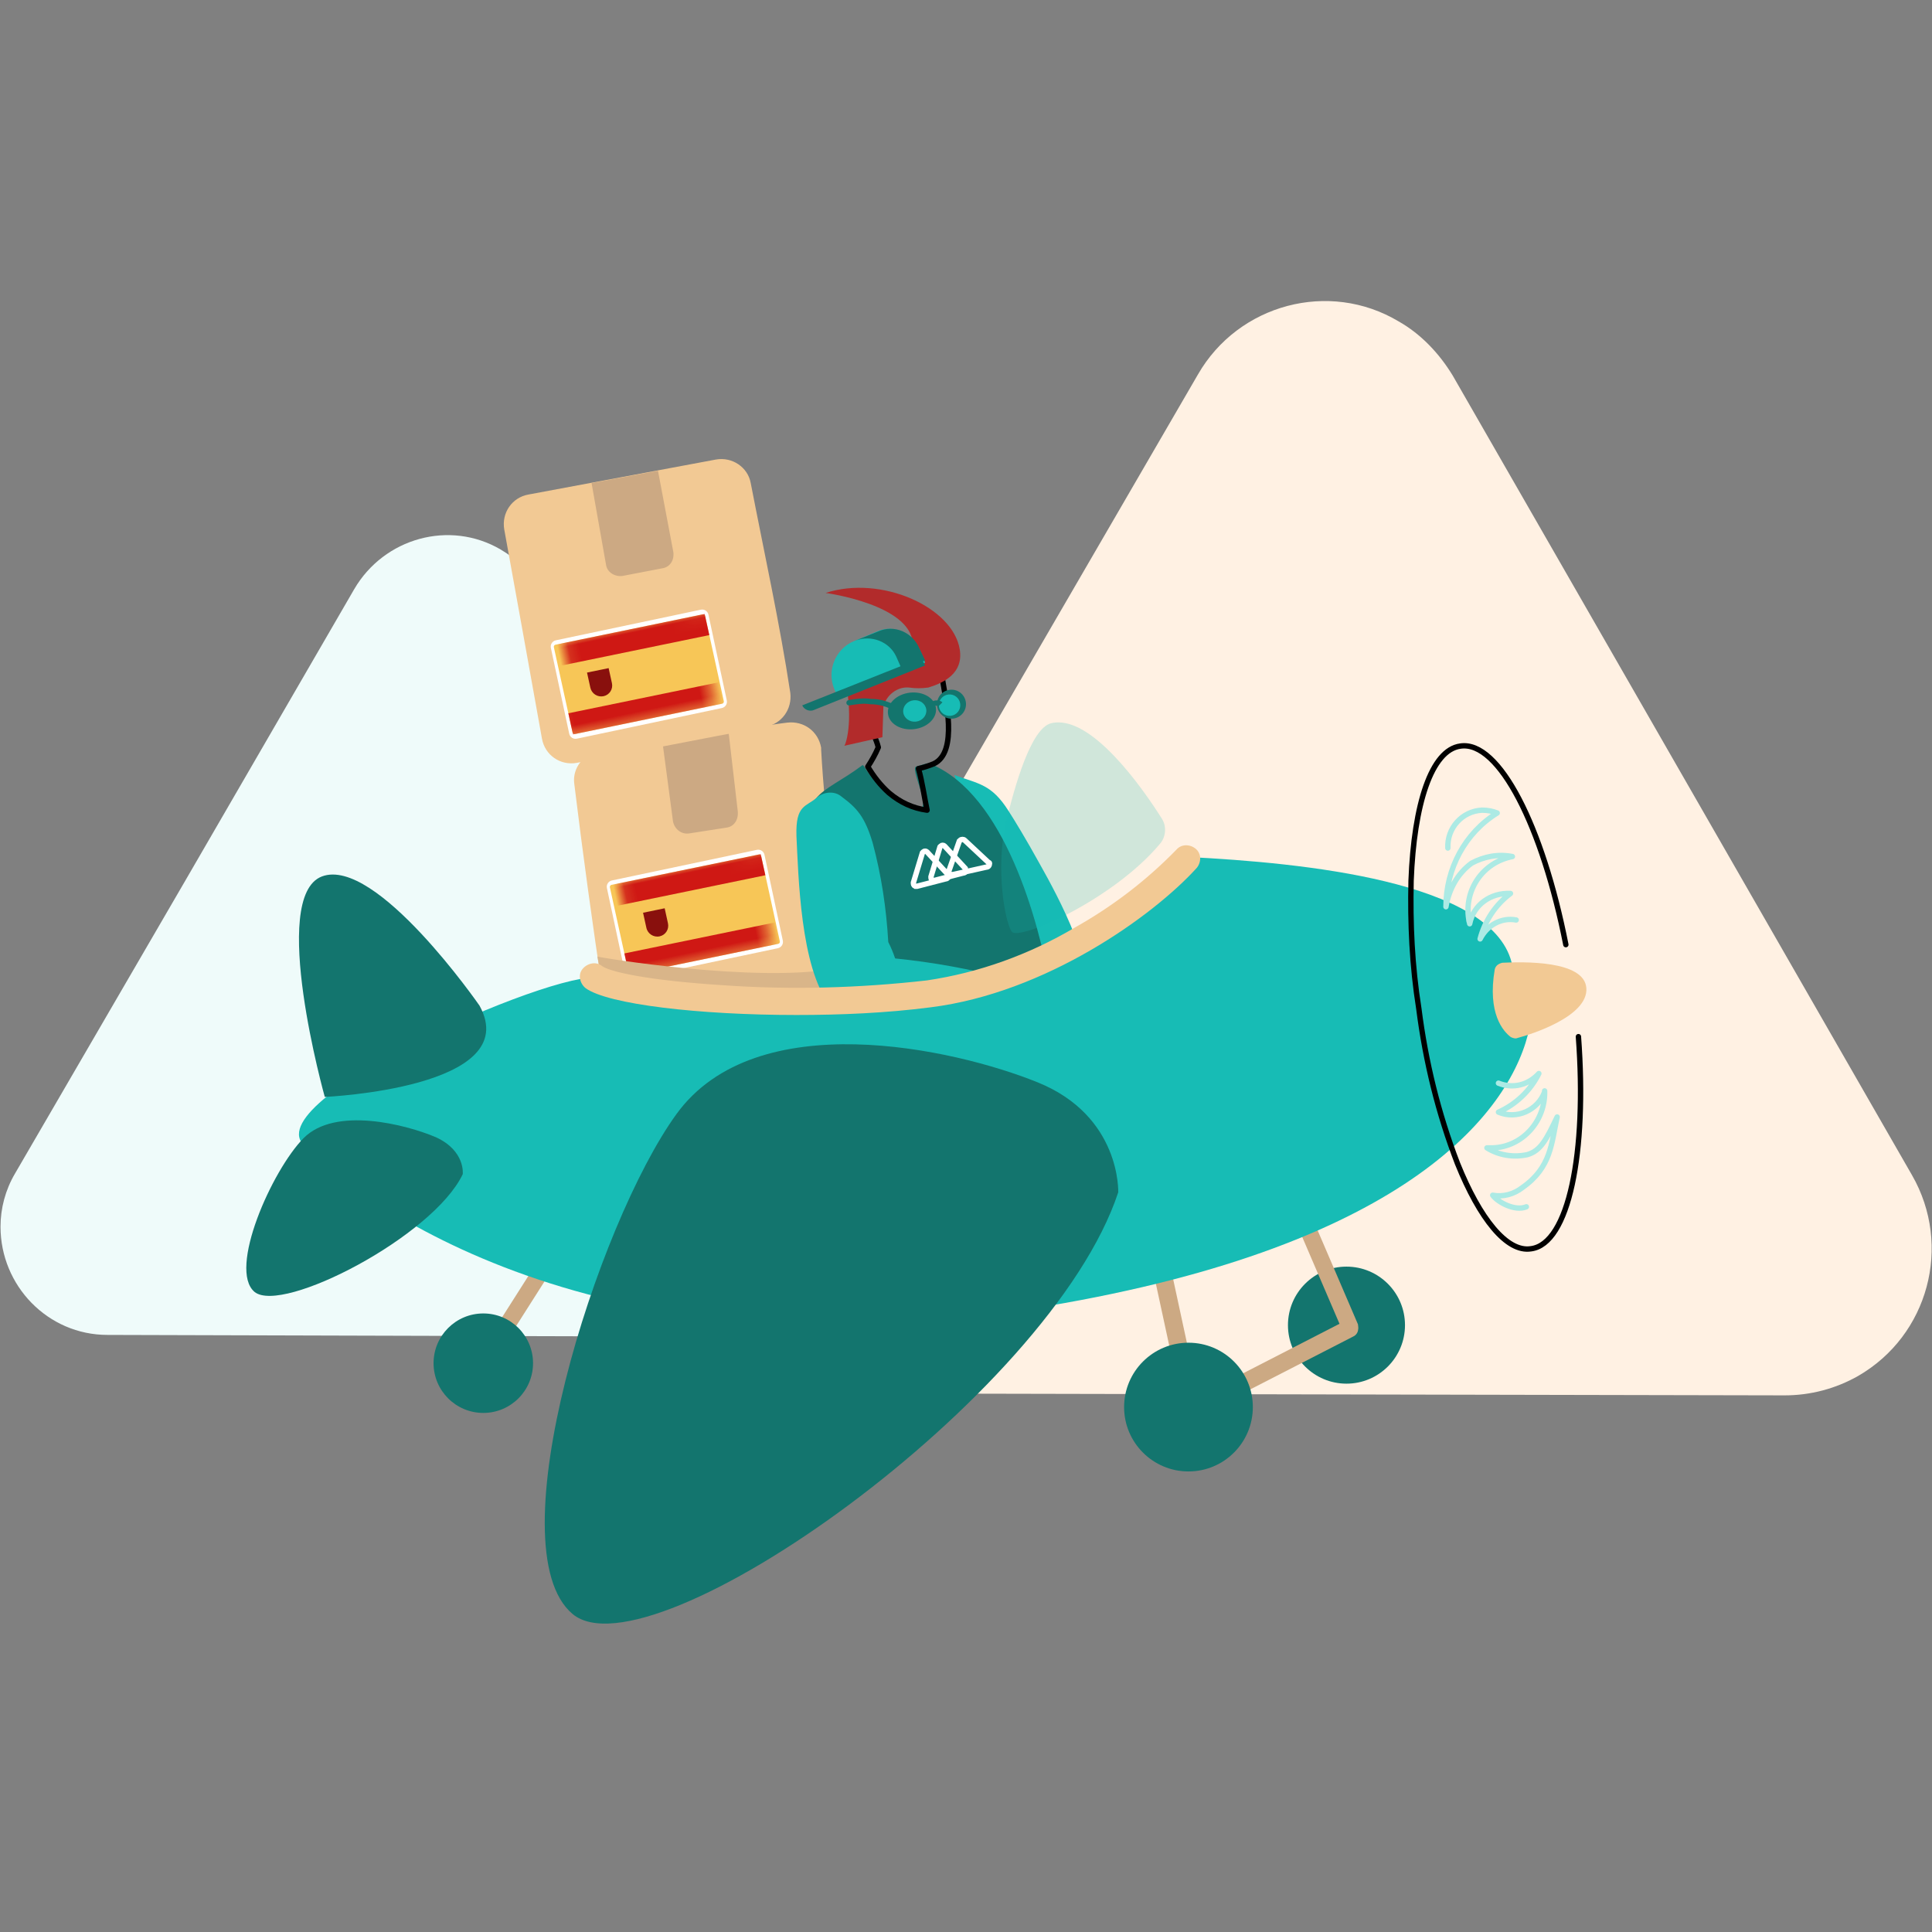 <?xml version="1.0" encoding="UTF-8"?>
<svg width="180px" height="180px" viewBox="0 0 180 180" version="1.1" xmlns="http://www.w3.org/2000/svg" xmlns:xlink="http://www.w3.org/1999/xlink">
    <rect x="0" y="0" width="180" height="180" fill="#808080" stroke="none"/>
    <title>Group 3</title>
    <defs>
        <path d="M1.332,1.962 L15.326,2.049 C15.434,2.05 15.523,2.138 15.523,2.247 L15.575,10.368 C15.576,10.478 15.487,10.568 15.377,10.569 C15.376,10.569 15.376,10.569 15.375,10.569 L1.382,10.481 C1.273,10.48 1.185,10.392 1.184,10.283 L1.132,2.162 C1.132,2.052 1.22,1.962 1.33,1.962 C1.331,1.962 1.332,1.962 1.332,1.962 Z" id="path-1"></path>
        <path d="M1.332,1.962 L15.326,2.049 C15.434,2.05 15.523,2.138 15.523,2.247 L15.575,10.368 C15.576,10.478 15.487,10.568 15.377,10.569 C15.376,10.569 15.376,10.569 15.375,10.569 L1.382,10.481 C1.273,10.48 1.185,10.392 1.184,10.283 L1.132,2.162 C1.132,2.052 1.22,1.962 1.33,1.962 C1.331,1.962 1.332,1.962 1.332,1.962 Z" id="path-3"></path>
    </defs>
    <g id="1.3-Warehouse" stroke="none" stroke-width="1" fill="none" fill-rule="evenodd">
        <g id="Warehouse-&amp;-Dropshipping" transform="translate(-442, -1236)">
            <g id="Group-3" transform="translate(442, 1264)">
                <g id="we-ship-them-warehousing_3">
                    <path d="M33.002,26.891 C35.786,22.12 41.892,20.41 46.651,23.2 C48.177,24.1 49.434,25.36 50.332,26.891 L65.956,54.251 L81.58,81.521 C84.364,86.291 82.658,92.501 77.899,95.201 C76.372,96.101 74.666,96.551 72.87,96.551 L41.443,96.461 L10.015,96.371 C4.448,96.371 0.048,91.781 0.048,86.291 C0.048,84.581 0.497,82.871 1.395,81.341 L17.198,54.161 L33.002,26.891 Z" id="Path" fill="#EFFBFA" fill-rule="nonzero"></path>
                    <path d="M111.607,6.893 C115.383,0.325 123.835,-1.925 130.308,1.944 C132.376,3.114 134.084,4.914 135.342,6.983 L156.74,44.235 L178.138,81.488 C181.914,88.056 179.666,96.425 173.103,100.204 C171.035,101.374 168.698,102.003 166.27,102.003 L123.295,101.914 L80.32,101.824 C72.768,101.824 66.564,95.705 66.564,88.146 C66.564,85.717 67.194,83.377 68.452,81.218 L90.03,44.056 L111.607,6.893 Z" id="Path" fill="#FFF1E3" fill-rule="nonzero"></path>
                    <path d="M59.363,67.089 C57.829,67.268 56.476,66.28 56.205,64.752 C55.213,58.193 54.311,51.634 53.499,44.985 C53.318,43.548 54.401,42.2 55.845,41.93 C60.446,41.211 66.31,40.313 69.558,39.864 C71.542,39.594 72.535,39.414 73.347,39.325 C74.88,39.145 76.234,40.133 76.504,41.661 C76.504,41.751 76.504,41.84 76.504,41.84 C76.865,48.4 77.767,54.869 79.03,61.248 C79.391,62.776 78.399,64.213 76.775,64.573 C71.001,65.561 65.137,66.28 59.363,67.089 Z" id="Path" fill="#F2C994" fill-rule="nonzero"></path>
                    <g id="Group-2" transform="translate(65.161, 57.505) rotate(5) translate(-65.161, -57.505) translate(56.161, 50.505)">
                        <path d="M0.572,4.251 L13.785,0.23 C14.099,0.134 14.432,0.311 14.529,0.626 L16.929,8.442 C17.026,8.757 16.849,9.091 16.534,9.188 C16.534,9.188 16.533,9.188 16.533,9.188 L3.32,13.21 C3.006,13.305 2.673,13.128 2.576,12.814 L0.176,4.997 C0.079,4.682 0.256,4.348 0.571,4.252 C0.571,4.252 0.572,4.251 0.572,4.251 Z" id="Rectangle" fill="#FFFFFF"></path>
                        <g id="Rectangle" transform="translate(0.199, 0.455)">
                            <mask id="mask-2" fill="white">
                                <use xlink:href="#path-1"></use>
                            </mask>
                            <use id="Mask" fill="#F7C657" transform="translate(8.354, 6.265) rotate(-17) translate(-8.354, -6.265) " xlink:href="#path-1"></use>
                            <path d="M3.849,6.179 L5.905,6.192 L5.914,7.63 C5.918,8.191 5.466,8.648 4.906,8.652 C4.902,8.652 4.897,8.652 4.893,8.652 C4.323,8.648 3.862,8.187 3.859,7.618 L3.849,6.179 L3.849,6.179 Z" fill="#89100D" mask="url(#mask-2)" transform="translate(4.885, 7.419) rotate(-17) translate(-4.885, -7.419) "></path>
                            <polygon fill="#CF1814" mask="url(#mask-2)" transform="translate(7.383, 3.162) rotate(-17) translate(-7.383, -3.162) " points="0.181 2.109 14.572 2.199 14.585 4.216 0.194 4.126"></polygon>
                            <polygon fill="#CF1814" mask="url(#mask-2)" transform="translate(9.324, 9.368) rotate(-17) translate(-9.324, -9.368) " points="2.122 8.314 16.513 8.404 16.526 10.422 2.135 10.332"></polygon>
                        </g>
                    </g>
                    <path d="M67.686,49.107 L64.191,49.651 C63.492,49.742 62.881,49.288 62.706,48.562 C62.706,48.562 62.706,48.562 62.706,48.562 L61.657,40.665 L67.773,39.304 L68.734,47.564 C68.822,48.38 68.385,49.016 67.686,49.107 Z" id="Path" fill="#CCA983" fill-rule="nonzero"></path>
                    <path d="M71.29,39.724 C65.438,40.811 59.586,41.988 53.734,43.075 C52.203,43.347 50.762,42.351 50.492,40.811 C50.492,40.811 50.492,40.811 50.492,40.811 C49.322,34.289 48.151,27.767 46.981,21.336 C46.711,19.796 47.701,18.346 49.232,18.075 C49.232,18.075 49.232,18.075 49.232,18.075 L66.698,14.814 C68.229,14.542 69.67,15.538 69.94,16.988 C71.2,23.51 72.641,30.032 73.631,36.554 C73.811,38.093 72.821,39.452 71.29,39.724 Z" id="Path" fill="#F2C994" fill-rule="nonzero"></path>
                    <path d="M61.661,24.955 L57.984,25.662 C57.267,25.75 56.55,25.309 56.46,24.602 C56.46,24.602 56.46,24.602 56.46,24.602 C56.012,22.041 55.563,19.568 55.115,17.007 L61.302,15.859 L62.737,23.454 C62.826,24.249 62.378,24.867 61.661,24.955 Z" id="Path" fill="#CCA983" fill-rule="nonzero"></path>
                    <path d="M77.832,62.231 L79.104,65.503 L67.473,66.019 L57.477,64.125 L56.024,63.092 L55.66,61.112 C55.66,61.198 70.472,63.609 77.832,62.231 Z" id="Path" fill="#D9B589" fill-rule="nonzero"></path>
                    <path d="M93.975,47.573 C94.507,48.391 95.661,50.299 96.814,52.389 C98.765,55.842 102.137,62.203 101.338,66.11 C101.249,66.564 101.161,67.11 101.249,67.655 C100.185,68.836 96.281,67.564 95.217,68.745 C93.709,60.385 91.668,52.207 88.918,44.211 C91.136,45.028 92.378,45.028 93.975,47.573 Z" id="Path" fill="#17BCB5" fill-rule="nonzero"></path>
                    <path d="M75.884,52.157 C74.08,45.758 76.605,46.118 80.303,43.324 C80.574,43.144 80.303,43.685 82.738,45.938 C82.919,46.118 85.444,47.74 85.895,47.2 C86.436,46.659 84.813,43.595 85.354,43.414 C86.076,43.234 86.346,43.054 86.617,43.144 C93.652,45.938 96.808,58.105 97.8,63.693 C98.792,69.28 97.53,69.911 97.8,74.598 C92.118,75.589 86.526,76.941 80.664,76.13 C80.213,68.83 77.688,58.556 75.884,52.157 Z" id="Path" fill="#13756E" fill-rule="nonzero"></path>
                    <path d="M86.997,43.159 C89.313,42.078 88.066,37.035 87.798,35.234 C87.62,34.153 86.641,33.342 85.572,33.342 C83.078,33.072 80.495,34.333 80.228,36.494 C79.961,38.656 81.386,39.827 81.831,41.628 C81.564,42.258 81.208,42.889 80.851,43.429 C81.386,44.33 82.009,45.14 82.811,45.861 C83.88,46.761 85.037,47.302 86.373,47.482 C86.106,46.221 85.928,44.87 85.572,43.609 C86.017,43.519 86.552,43.339 86.997,43.159 Z" id="Path" stroke="#000000" stroke-width="0.5" stroke-linecap="round" stroke-linejoin="round"></path>
                    <path d="M81.303,50.519 C82.122,53.572 82.577,56.625 82.759,59.768 C83.032,60.307 83.215,60.756 83.397,61.295 C86.946,61.654 90.405,62.283 93.773,63.181 C94.501,63.36 95.23,64.079 94.774,64.797 C94.137,65.965 95.503,67.222 93.318,68.12 C90.223,69.287 80.029,69.018 77.298,65.605 C74.567,62.193 74.385,53.482 74.203,49.89 C74.112,46.927 75.113,47.196 76.115,46.298 C76.752,45.759 77.753,45.669 78.39,46.208 C79.847,47.286 80.575,48.094 81.303,50.519 Z" id="Path" fill="#17BCB5" fill-rule="nonzero"></path>
                    <path d="M44.878,99.823 C45.147,99.823 45.416,99.733 45.596,99.463 L52.232,89.026 C52.501,88.666 52.412,88.126 52.053,87.946 C51.694,87.766 51.156,87.766 50.977,88.126 L44.34,98.563 C44.071,98.923 44.25,99.463 44.609,99.643 C44.609,99.733 44.699,99.733 44.878,99.823 L44.878,99.823 Z" id="Path" fill="#CCA983" fill-rule="nonzero"></path>
                    <circle id="Oval" fill="#13756E" fill-rule="nonzero" cx="125.448" cy="95.461" r="5.452"></circle>
                    <path d="M110.987,103.639 L111.168,103.639 C111.62,103.55 111.89,103.102 111.8,102.744 C111.8,102.744 111.8,102.744 111.8,102.744 L108.008,85.2 C107.918,84.753 107.466,84.484 107.015,84.574 C106.563,84.663 106.292,85.111 106.383,85.558 L110.175,103.102 C110.265,103.371 110.626,103.639 110.987,103.639 Z" id="Path" fill="#CCA983" fill-rule="nonzero"></path>
                    <path d="M125.735,96.551 C125.821,96.551 125.908,96.551 126.082,96.461 C126.429,96.281 126.603,95.831 126.516,95.38 C126.516,95.38 126.516,95.38 126.516,95.38 L120.871,82.231 C120.698,81.871 120.176,81.69 119.829,81.961 C119.482,82.141 119.395,82.591 119.482,82.951 L125.127,96.101 C125.213,96.371 125.474,96.551 125.735,96.551 Z" id="Path" fill="#CCA983" fill-rule="nonzero"></path>
                    <path d="M110.973,104.184 C111.063,104.184 111.243,104.184 111.334,104.092 L126.019,96.55 C126.469,96.366 126.649,95.906 126.469,95.446 C126.289,94.986 125.839,94.802 125.388,94.986 C125.388,94.986 125.298,94.986 125.298,95.078 L110.613,102.621 C110.252,102.805 110.072,103.357 110.252,103.724 C110.433,104 110.703,104.184 110.973,104.184 L110.973,104.184 Z" id="Path" fill="#CCA983" fill-rule="nonzero"></path>
                    <circle id="Oval" fill="#13756E" fill-rule="nonzero" cx="110.727" cy="103.094" r="5.997"></circle>
                    <path d="M140.82,61.618 C138.84,54.106 121.473,52.387 110.675,51.844 C107.166,56.278 97.628,63.428 86.83,64.424 C76.032,65.419 58.575,65.057 56.145,63.247 C53.716,61.437 24.111,74.198 28.25,78.633 C31.58,82.163 52.726,100.355 94.298,94.2 C129.752,88.951 140.28,76.371 142.35,68.406" id="Path" fill="#17BCB5" fill-rule="nonzero"></path>
                    <path d="M139.262,62.311 C139.35,61.96 139.614,61.785 139.966,61.697 C141.814,61.61 147.621,61.435 147.797,64.064 C147.973,66.693 142.694,68.358 141.374,68.709 C141.198,68.797 140.934,68.709 140.758,68.621 C140.054,68.095 138.558,66.43 139.262,62.311 Z" id="Path" fill="#F2C994" fill-rule="nonzero"></path>
                    <path d="M145.886,60.01 L145.886,60.01 C143.723,49 139.668,40.969 136.063,41.51 C133.359,41.871 131.737,46.925 131.467,54.054 C131.377,58.024 131.557,61.995 132.188,65.965 C132.819,70.929 133.99,75.711 135.793,80.404 C137.866,85.548 140.389,88.706 142.642,88.345 C146.157,87.894 147.869,79.411 147.058,68.582" id="Path" stroke="#000000" stroke-width="0.5" stroke-linecap="round" stroke-linejoin="round"></path>
                    <circle id="Oval" fill="#13756E" fill-rule="nonzero" cx="45.028" cy="99.005" r="4.634"></circle>
                    <path d="M104.183,83.086 C104.183,83.086 104.455,75.985 96.674,72.839 C88.893,69.693 70.437,65.559 63.018,75.805 C55.599,86.052 46.1,116.253 53.337,122.365 C60.575,128.477 97.85,102.231 104.183,83.086 Z" id="Path" fill="#13756E" fill-rule="nonzero"></path>
                    <path d="M43.113,81.398 C43.113,81.398 43.381,79.222 40.611,77.953 C37.841,76.774 31.228,75.051 28.279,78.043 C25.33,81.035 21.219,90.284 23.721,92.369 C26.313,94.454 40.343,87.201 43.113,81.398 Z" id="Path" fill="#13756E" fill-rule="nonzero"></path>
                    <path d="M44.675,65.692 C44.675,65.692 35.034,51.757 29.989,53.657 C25.033,55.557 30.259,74.197 30.259,74.197 C30.259,74.197 48.91,73.383 44.675,65.692 Z" id="Path" fill="#13756E" fill-rule="nonzero"></path>
                    <path d="M108.079,50.607 C108.618,49.983 108.708,49.003 108.259,48.29 C106.464,45.44 101.617,38.491 97.938,39.382 C96.053,39.827 94.527,45.261 93.719,48.647 C92.732,52.923 93.63,57.912 94.258,58.802 C94.886,59.693 103.682,55.863 108.079,50.607 Z" id="Path" fill="#17BCB5" fill-rule="nonzero" opacity="0.2"></path>
                    <path d="M134.893,51.01 C134.805,49.158 136.22,47.57 138.076,47.482 C138.607,47.482 139.049,47.57 139.491,47.746 C136.485,49.599 134.716,52.95 134.716,56.478 C134.982,54.89 135.777,53.391 137.104,52.421 C138.253,51.803 139.579,51.539 140.905,51.803 C138.165,52.333 136.396,54.89 136.838,57.624 C136.838,57.801 136.927,57.977 136.927,58.065 C137.28,56.302 138.872,55.155 140.729,55.243 C139.314,56.302 138.341,57.801 137.899,59.477 C138.518,58.242 139.844,57.448 141.259,57.713" id="Path" stroke="#ACEAE4" stroke-width="0.5" stroke-linecap="round" stroke-linejoin="round"></path>
                    <path d="M139.608,72.916 C140.953,73.456 142.387,73.096 143.373,72.017 C142.566,73.636 141.222,74.896 139.608,75.616 C141.311,76.336 143.283,75.436 143.91,73.726 C143.91,73.726 143.91,73.726 143.91,73.636 C144,76.426 141.849,78.856 139.071,78.946 C138.892,78.946 138.712,78.946 138.533,78.946 C139.698,79.666 141.042,79.846 142.297,79.576 C143.552,79.216 144.09,78.136 145.076,76.066 C144.538,78.496 144.538,80.746 141.849,82.635 C141.042,83.265 140.057,83.535 139.071,83.355 C139.519,83.985 141.132,84.885 142.208,84.435" id="Path" stroke="#ACEAE4" stroke-width="0.5" stroke-linecap="round" stroke-linejoin="round"></path>
                    <path d="M78.747,35.254 C78.565,34.987 79.112,35.521 78.747,35.254 C78.2,34.72 78.747,35.254 79.386,34.631 C80.389,33.563 80.389,33.385 81.848,33.474 C83.033,33.474 85.13,34.008 85.039,31.961 C84.857,28.311 76.924,27.243 76.924,27.243 C82.121,25.552 88.778,28.578 89.416,32.495 C89.781,34.72 87.957,35.61 86.498,36.055 C85.86,36.144 85.313,36.144 84.675,36.055 C83.58,35.966 82.577,36.767 82.304,37.835 L82.212,40.683 L78.656,41.484 C78.747,41.484 79.568,39.348 78.747,35.254 Z" id="Path" fill="#B22B2B" fill-rule="nonzero"></path>
                    <path d="M86.192,33.744 L78.098,37.123 L77.734,36.209 C77.007,34.474 77.825,32.465 79.553,31.734 C79.553,31.734 79.553,31.734 79.553,31.734 L81.736,30.821 C83.464,30.091 85.101,31.095 85.828,32.83 L86.192,33.744 Z" id="Path" fill="#17BCB5" fill-rule="nonzero"></path>
                    <path d="M81.801,30.837 L79.65,31.705 C81.173,31.097 82.876,31.792 83.503,33.181 C83.503,33.181 83.503,33.181 83.503,33.181 L84.041,34.397 L86.192,33.528 L85.654,32.4 C85.027,30.923 83.324,30.142 81.801,30.837 C81.801,30.837 81.801,30.837 81.801,30.837 Z" id="Path" fill="#13756E" fill-rule="nonzero"></path>
                    <path d="M86.192,33.998 L75.833,38.147 C75.47,38.32 74.924,38.147 74.743,37.715 L74.743,37.715 L85.829,33.306 L86.192,33.998 Z" id="Path" fill="#13756E" fill-rule="nonzero"></path>
                    <path d="M83.466,38.018 C82.708,37.581 81.949,37.363 81.096,37.363 C80.432,37.254 79.768,37.363 79.104,37.472" id="Path" stroke="#13756D" stroke-width="0.5" stroke-linecap="round" stroke-linejoin="round"></path>
                    <ellipse id="Oval" fill="#13756D" fill-rule="nonzero" transform="translate(88.649, 37.607) rotate(-6.621) translate(-88.649, -37.607) " cx="88.649" cy="37.607" rx="1.351" ry="1.351"></ellipse>
                    <ellipse id="Oval" fill="#17BCB5" fill-rule="nonzero" transform="translate(88.469, 37.698) rotate(-6.621) translate(-88.469, -37.698) " cx="88.469" cy="37.698" rx="1" ry="1"></ellipse>
                    <path d="M87.625,37.613 C87.516,37.504 87.297,37.504 87.188,37.504 C87.079,37.504 86.861,37.613 86.97,37.831" id="Path" stroke="#13756D" stroke-width="0.5"></path>
                    <ellipse id="Oval" fill="#13756D" fill-rule="nonzero" transform="translate(84.965, 38.234) rotate(-6.621) translate(-84.965, -38.234) " cx="84.965" cy="38.234" rx="2.251" ry="1.711"></ellipse>
                    <ellipse id="Oval" fill="#17BCB5" fill-rule="nonzero" transform="translate(85.227, 38.238) rotate(-6.621) translate(-85.227, -38.238) " cx="85.227" cy="38.238" rx="1.081" ry="1"></ellipse>
                    <path d="M92.093,52.353 L89.864,50.273 C89.767,50.186 89.574,50.186 89.477,50.273 C89.477,50.273 89.38,50.36 89.38,50.36 L88.411,53.133 C88.314,53.306 88.411,53.393 88.605,53.479 C88.702,53.479 88.702,53.479 88.799,53.479 L91.899,52.786 C92.093,52.786 92.19,52.613 92.19,52.439 C92.19,52.439 92.19,52.353 92.093,52.353 Z" id="Path" stroke="#FFFFFF" stroke-width="0.5"></path>
                    <path d="M89.925,52.898 L87.996,50.818 C87.912,50.731 87.744,50.731 87.66,50.818 C87.66,50.818 87.576,50.905 87.576,50.905 L86.737,53.678 C86.737,53.851 86.737,53.938 86.905,54.024 C86.989,54.024 86.989,54.024 87.073,54.024 L89.757,53.331 C89.925,53.331 90.009,53.158 90.009,53.071 C89.925,52.985 89.925,52.985 89.925,52.898 Z" id="Path" stroke="#FFFFFF" stroke-width="0.5"></path>
                    <path d="M88.289,53.443 L86.36,51.363 C86.276,51.277 86.108,51.277 86.024,51.363 C86.024,51.363 85.941,51.45 85.941,51.45 L85.102,54.223 C85.102,54.396 85.102,54.483 85.27,54.57 C85.353,54.57 85.353,54.57 85.437,54.57 L88.121,53.876 C88.289,53.876 88.373,53.703 88.373,53.53 C88.373,53.53 88.373,53.443 88.289,53.443 Z" id="Path" stroke="#FFFFFF" stroke-width="0.5"></path>
                    <path d="M74.191,66.564 C78.335,66.564 82.57,66.385 86.714,65.848 C97.435,64.506 107.436,57.344 111.49,52.869 C111.941,52.332 111.941,51.526 111.4,51.078 C110.859,50.631 110.049,50.631 109.598,51.168 C106.805,54.032 103.652,56.449 100.138,58.419 C95.904,60.925 91.219,62.626 86.354,63.342 C80.047,64.058 73.65,64.237 67.344,63.789 C60.316,63.342 56.802,62.536 56.082,61.999 C55.541,61.552 54.73,61.731 54.28,62.268 C53.829,62.805 54.009,63.61 54.55,64.058 C56.622,65.58 65.181,66.564 74.191,66.564 Z" id="Path" fill="#F2C994" fill-rule="nonzero"></path>
                </g>
                <g id="Group-2" transform="translate(59.94, 35.13) rotate(5) translate(-59.94, -35.13) translate(50.94, 28.13)">
                    <path d="M0.572,4.251 L13.785,0.23 C14.099,0.134 14.432,0.311 14.529,0.626 L16.929,8.442 C17.026,8.757 16.849,9.091 16.534,9.188 C16.534,9.188 16.533,9.188 16.533,9.188 L3.32,13.21 C3.006,13.305 2.673,13.128 2.576,12.814 L0.176,4.997 C0.079,4.682 0.256,4.348 0.571,4.252 C0.571,4.252 0.572,4.251 0.572,4.251 Z" id="Rectangle" fill="#FFFFFF"></path>
                    <g id="Rectangle" transform="translate(0.199, 0.455)">
                        <mask id="mask-4" fill="white">
                            <use xlink:href="#path-3"></use>
                        </mask>
                        <use id="Mask" fill="#F7C657" transform="translate(8.354, 6.265) rotate(-17) translate(-8.354, -6.265) " xlink:href="#path-3"></use>
                        <path d="M3.849,6.179 L5.905,6.192 L5.914,7.63 C5.918,8.191 5.466,8.648 4.906,8.652 C4.902,8.652 4.897,8.652 4.893,8.652 C4.323,8.648 3.862,8.187 3.859,7.618 L3.849,6.179 L3.849,6.179 Z" fill="#89100D" mask="url(#mask-4)" transform="translate(4.885, 7.419) rotate(-17) translate(-4.885, -7.419) "></path>
                        <polygon fill="#CF1814" mask="url(#mask-4)" transform="translate(7.383, 3.162) rotate(-17) translate(-7.383, -3.162) " points="0.181 2.109 14.572 2.199 14.585 4.216 0.194 4.126"></polygon>
                        <polygon fill="#CF1814" mask="url(#mask-4)" transform="translate(9.324, 9.368) rotate(-17) translate(-9.324, -9.368) " points="2.122 8.314 16.513 8.404 16.526 10.422 2.135 10.332"></polygon>
                    </g>
                </g>
            </g>
        </g>
    </g>
</svg>